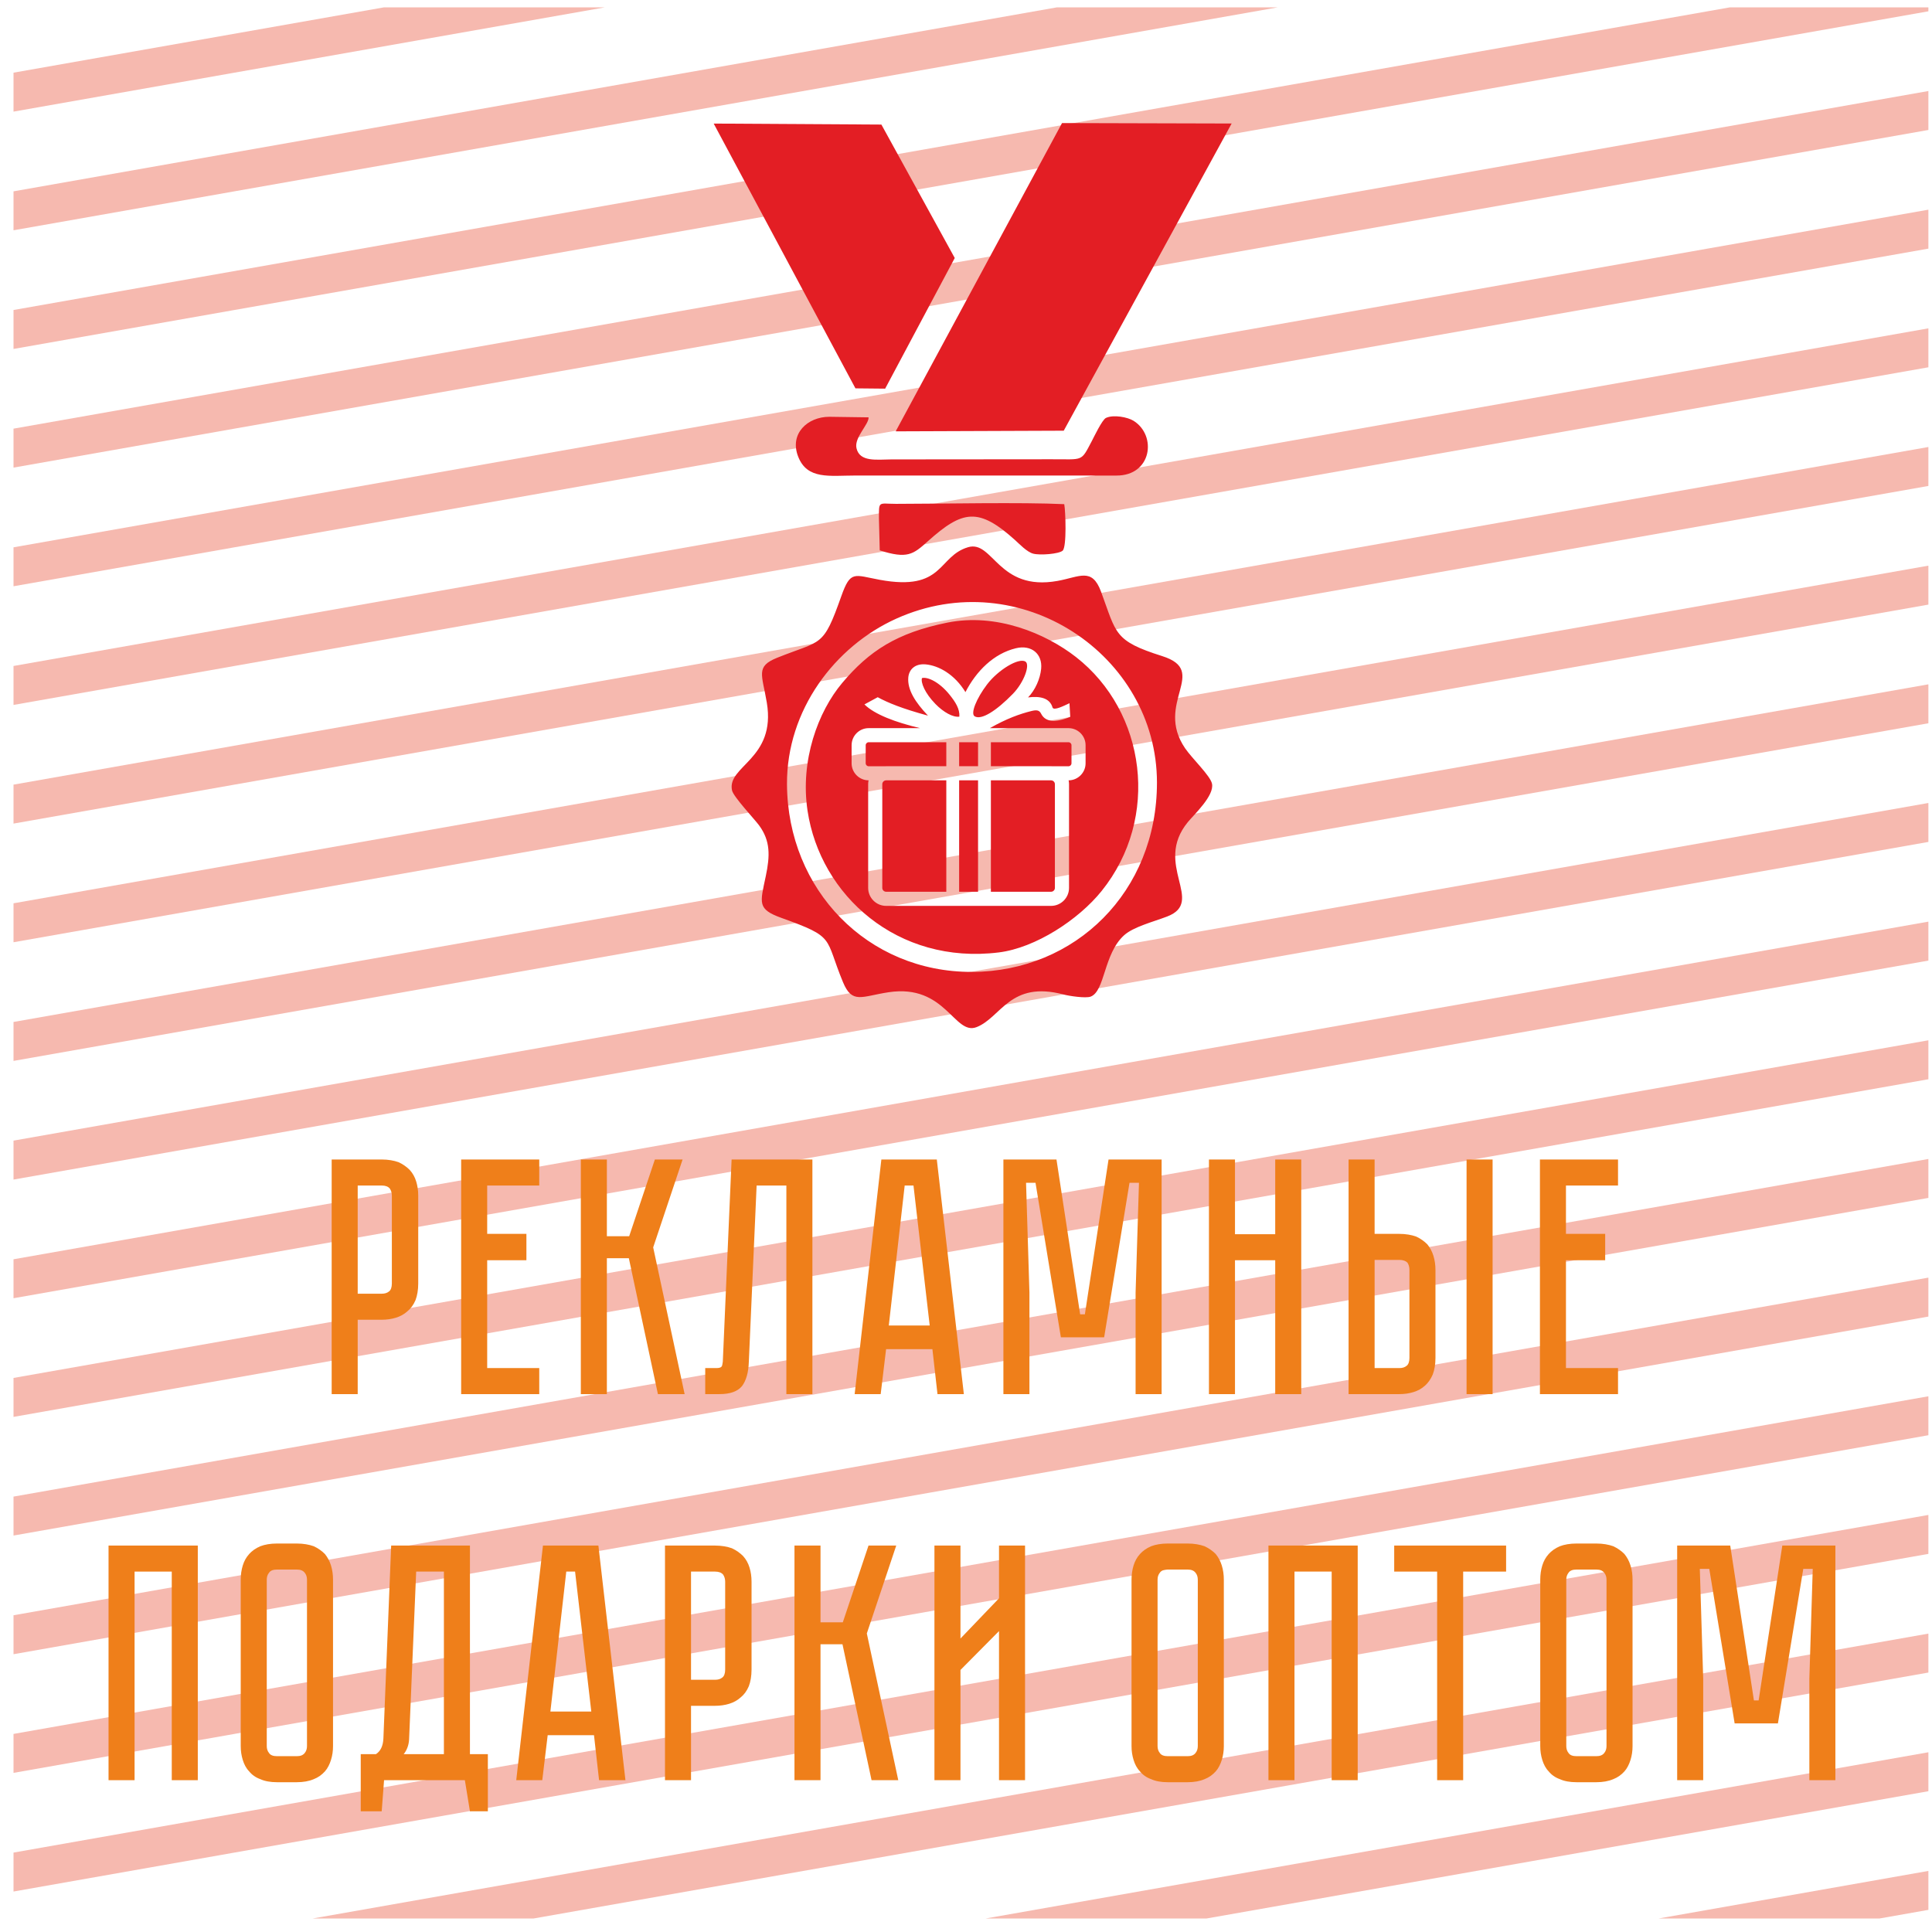 <?xml version="1.0" encoding="UTF-8"?> <svg xmlns="http://www.w3.org/2000/svg" xmlns:xlink="http://www.w3.org/1999/xlink" xmlns:xodm="http://www.corel.com/coreldraw/odm/2003" xml:space="preserve" width="50.447mm" height="50.447mm" version="1.1" style="shape-rendering:geometricPrecision; text-rendering:geometricPrecision; image-rendering:optimizeQuality; fill-rule:evenodd; clip-rule:evenodd" viewBox="0 0 5044.72 5044.72"> <defs> <style type="text/css"> .fil0 {fill:#F6B9AF} .fil1 {fill:#E31E24} .fil2 {fill:#EF7F1A;fill-rule:nonzero} </style> </defs> <g id="Слой_x0020_1">  <polygon class="fil0" points="35.28,189.76 1002.72,19.18 1579.53,19.18 35.28,291.47 "></polygon> <polygon class="fil0" points="35.28,499.61 2759.91,19.18 3336.71,19.18 35.28,601.31 "></polygon> <polygon class="fil0" points="35.28,809.45 4517.1,19.18 5035.28,19.18 5035.28,29.52 35.28,911.15 "></polygon> <polygon class="fil0" points="35.28,1119.28 5035.28,237.65 5035.28,339.36 35.28,1220.99 "></polygon> <polygon class="fil0" points="35.28,1429.12 5035.28,547.49 5035.28,649.19 35.28,1530.83 "></polygon> <polygon class="fil0" points="35.28,1738.96 5035.28,857.33 5035.28,959.03 35.28,1840.67 "></polygon> <polygon class="fil0" points="35.28,2048.8 5035.28,1167.16 5035.28,1268.87 35.28,2150.51 "></polygon> <polygon class="fil0" points="35.28,2358.63 5035.28,1477 5035.28,1578.71 35.28,2460.34 "></polygon> <polygon class="fil0" points="35.28,2668.48 5035.28,1786.85 5035.28,1888.55 35.28,2770.18 "></polygon> <polygon class="fil0" points="35.28,2978.32 5035.28,2096.68 5035.28,2198.39 35.28,3080.02 "></polygon> <polygon class="fil0" points="35.28,3288.15 5035.28,2406.52 5035.28,2508.23 35.28,3389.86 "></polygon> <polygon class="fil0" points="35.28,3597.99 5035.28,2716.36 5035.28,2818.06 35.28,3699.7 "></polygon> <polygon class="fil0" points="35.28,3907.83 5035.28,3026.2 5035.28,3127.9 35.28,4009.53 "></polygon> <polygon class="fil0" points="35.28,4217.67 5035.28,3336.04 5035.28,3437.75 35.28,4319.38 "></polygon> <polygon class="fil0" points="35.28,4527.51 5035.28,3645.87 5035.28,3747.58 35.28,4629.22 "></polygon> <polygon class="fil0" points="35.28,4837.35 5035.28,3955.71 5035.28,4057.42 35.28,4939.05 "></polygon> <polygon class="fil0" points="816.49,5009.44 5035.28,4265.55 5035.28,4367.26 1393.29,5009.44 "></polygon> <polygon class="fil0" points="2573.66,5009.44 5035.28,4575.39 5035.28,4677.1 3150.47,5009.44 "></polygon> <polygon class="fil0" points="4330.87,5009.44 5035.28,4885.23 5035.28,4986.93 4907.63,5009.44 "></polygon> <path class="fil1" d="M2527.44 1428.94c-79.52,23.91 -62.29,115.92 -230.41,84.98 -66.94,-12.32 -76.08,-25.45 -100.29,42.89 -48.03,135.56 -49.97,113.61 -167.32,160.63 -57.09,22.88 -39.46,43.68 -27.16,117.21 24.73,147.73 -104.79,165.21 -90.81,229.27 3.66,16.74 58.75,74.96 70.77,91.42 29.58,40.47 28.61,78.78 17.33,132.47 -14.84,70.62 -22.86,86.09 41.03,109.02 142.67,51.21 111.68,49.81 160.63,167.81 24.04,57.98 48.58,36.89 119.07,26.25 149.33,-22.55 171.33,114.03 229.89,91.01 64.16,-25.21 87.02,-122.1 226.96,-85.1 14.28,3.78 57.59,10.44 70.71,5.52 37.67,-14.12 33.66,-111.46 87.11,-160.01 24.43,-22.2 76.34,-35.26 112.66,-49.16 101.05,-38.67 -37.25,-135.31 54.01,-246.51 16.36,-19.94 69.85,-69.26 63.04,-100.48 -4.52,-20.81 -52.02,-65.62 -70.19,-92.28 -81.05,-118.82 64.54,-201.32 -59.66,-240.65 -126.82,-40.15 -119.22,-58.47 -159.86,-168.32 -23.66,-63.91 -55.74,-38.45 -113.52,-28.05 -155.81,28.04 -168.1,-107.74 -233.99,-87.92zm-213.69 571.76l157.19 0 0 -62.62 -202.79 0c-4.16,0 -7.69,3.53 -7.69,7.69l0 47.35c0,4.15 3.53,7.68 7.69,7.68l42.6 0c0.99,-0.06 1.99,-0.1 3,-0.1zm-56.6 -161.38c11.04,-6.04 23.67,-12.74 34.7,-18.79 26.57,14.48 64.16,29.94 131.29,48.1 -32.71,-34.21 -54.22,-67.59 -51.46,-99.59 1.81,-21.01 17.66,-36.76 45.36,-34.25 34.42,3.13 75.7,26.29 103.87,72.4 28.21,-54.69 73.47,-100.57 132.03,-114.6 40.45,-9.69 69.5,15 65.66,53.75 -2.57,26.08 -15.25,55.2 -34.17,74.72 31.29,-4.01 57,1.44 64.04,26.77 4.04,8.09 28.79,-4.52 44.07,-11.62 0.75,13.35 1.27,22.24 2.02,35.59 -39.95,16.33 -65.44,13.35 -76.11,-8.32 -4.87,-9.88 -12.84,-9.94 -25.41,-6.84 -30.22,7.46 -65.02,19.98 -108.4,44.66l205.49 0c24.46,0 44.47,20.01 44.47,44.47l0 47.35c0,24.4 -19.92,44.37 -44.3,44.47 0.71,3.22 1.09,6.56 1.09,9.98l0 270.96c0,25.77 -21.09,46.86 -46.86,46.86l-430.78 0c-25.77,0 -46.86,-21.09 -46.86,-46.86l0 -270.96c0,-3.42 0.37,-6.76 1.08,-9.98 -24.38,-0.1 -44.29,-20.07 -44.29,-44.47l0 -47.35c0,-24.46 20.01,-44.47 44.47,-44.47l134.29 0c-64.47,-15.33 -118.98,-35.88 -145.29,-61.98zm150.22 -68.75c-3.41,11.56 7.21,38.93 35.41,67.83 20.96,21.47 46.12,35.34 62.27,32.85 1.36,-20.19 -10.3,-38.17 -25.15,-56.74 -27.28,-34.09 -58.13,-47.83 -72.53,-43.94zm137.72 99.91c17.62,10.29 56.3,-14.22 99.67,-58.75 29.19,-29.96 45.64,-76.34 32.75,-84.27 -17.54,-10.8 -71.28,21.71 -100.16,59.71 -27.87,36.67 -43.96,76.48 -32.26,83.31zm-40.65 130.22l49.4 0 0 -62.62 -49.4 0 0 62.62zm0 36.89l0 290.91 49.4 0 0 -290.91 -49.4 0zm-33.5 290.91l0 -290.91 -157.19 0c-5.41,0 -9.98,4.56 -9.98,9.98l0 270.96c0,5.41 4.57,9.97 9.98,9.97l157.19 0zm116.4 -327.8l157.18 0c1.01,0 2.02,0.04 3.01,0.1l42.6 0c4.15,0 7.68,-3.53 7.68,-7.68l0 -47.35c0,-4.16 -3.53,-7.69 -7.68,-7.69l-202.79 0 0 62.62zm0 36.89l0 290.91 157.19 0c5.41,0 9.97,-4.56 9.97,-9.97l0 -270.96c0,-5.42 -4.56,-9.98 -9.98,-9.98l-157.18 0zm-292.28 -682.82l2.07 82.35c72.24,22.93 87.29,10.58 125.4,-23.63 91.58,-82.23 132.85,-88.39 227.06,-4.04 12.14,10.86 31.81,31.94 48.29,36.26 18.02,4.7 66.82,0.86 76.8,-7.78 11.09,-9.88 7.65,-103.57 4.24,-121.47 -112.05,-5.37 -317.67,-0.92 -439.29,-0.82 -46.65,-0.12 -44.62,-9.15 -44.57,39.13zm-60.77 -113.13l680.63 0.11c92.45,0.54 106.47,-104.24 45.17,-142.86 -15.39,-9.69 -52.5,-16.92 -72.34,-7.6 -9.92,4.71 -31.58,50.36 -37.16,60.9 -28.8,54.54 -20.74,46.73 -105.83,47.02l-417.28 0.37c-38.12,0.21 -82.77,7.56 -91.12,-29.42 -6.28,-27.8 32.65,-62.05 31.63,-80.41l-102.57 -1.46c-56.8,0.04 -104.53,44.09 -81.39,103.77 23.66,61.07 81.99,49.63 150.26,49.58zm239.11 384.14c127.89,-25.89 257.18,28.16 336.15,89.85 182.76,142.73 220.39,419.98 67.04,610.76 -60.51,75.26 -172.84,148.64 -268.47,160.51 -264.69,32.87 -466.3,-149.17 -499.49,-369.84 -19.74,-131.32 27.19,-258.55 90.57,-333.87 70.34,-83.6 143.09,-130.88 274.2,-157.41zm-239.73 -611.73l77.6 0.77 181.71 -341.15 -191.54 -348.42 -437.89 -2.59 370.12 691.39zm105.11 112.24l438.79 -1.67 438.42 -802.11 -442.86 -1.18 -434.35 804.96zm-283.85 921.69c1.67,275.41 210.43,490.79 483.24,489.81 269.87,-0.97 482.87,-209.3 482.82,-494.41 -0.05,-333.26 -357.75,-573.48 -680.67,-427.98 -160.55,72.35 -286.54,238.92 -285.39,432.58z"></path> <path class="fil2" d="M866.05 3640.22m225.99 -288.66c0,16.77 -2.65,31.78 -7.07,43.25 -5.29,12.36 -12.36,22.07 -21.18,29.13 -8.83,7.95 -18.54,13.25 -30.02,16.78 -11.47,3.53 -23.83,5.29 -37.07,5.29l-62.68 0 0 194.21 -67.97 0 0 -612.63 130.65 0c16.77,0 31.78,2.65 44.14,7.06 11.47,5.3 21.18,12.36 29.13,20.3 7.94,8.83 13.24,18.54 16.77,30.02 3.53,11.47 5.3,23.83 5.3,37.07l0 229.52zm-68.86 -229.52c0,-7.06 -1.76,-13.24 -5.3,-18.54 -4.41,-5.29 -11.47,-7.94 -21.18,-7.94l-62.68 0 0 282.48 62.68 0c7.94,0 14.12,-1.76 19.42,-6.18 4.41,-3.53 7.06,-10.59 7.06,-20.3l0 -229.52zm180.97 518.18m203.92 -612.63l0 67.97 -135.95 0 0 126.23 102.4 0 0 68.86 -102.4 0 0 281.6 135.95 0 0 67.97 -203.92 0 0 -612.63 203.92 0zm108.58 612.63m0 -612.63l67.97 0 0 200.38 58.26 0 67.09 -200.38 72.39 0 -76.8 229.51 82.1 383.12 -69.74 0 -75.92 -354.87 -57.38 0 0 354.87 -67.97 0 0 -612.63z"></path> <path class="fil2" d="M1841.46 3640.22m279.83 -612.63l0 612.63 -67.97 0 0 -544.66 -77.68 0 -20.31 459.92c-0.88,28.24 -7.06,49.43 -17.65,63.55 -11.48,14.13 -30.9,21.19 -59.15,21.19l-37.07 0 0 -67.97 28.25 0c7.06,0 11.47,-0.88 14.12,-3.53 1.77,-1.77 2.65,-6.18 3.53,-13.24l22.95 -527.89 210.98 0z"></path> <path class="fil2" d="M2231.63 3640.22m203.03 -117.41l-120.93 0 -14.13 117.41 -67.97 0 69.74 -612.63 144.77 0 70.62 612.63 -68.85 0 -13.25 -117.41zm-7.06 -61.79l-42.37 -365.46 -22.95 0 -41.49 365.46 106.81 0zm192.44 179.2m413.13 -612.63l0 612.63 -67.97 0 0 -264.83 8.83 -286.89 -24.72 0 -66.21 403.42 -112.99 0 -66.21 -403.42 -24.72 0 8.83 286.89 0 264.83 -67.97 0 0 -612.63 138.59 0 61.8 404.3 12.35 0 61.8 -404.3 138.59 0zm123.59 612.63m173.02 -612.63l67.97 0 0 612.63 -67.97 0 0 -349.57 -105.05 0 0 349.57 -67.97 0 0 -612.63 67.97 0 0 195.09 105.05 0 0 -195.09zm191.56 612.63m132.41 -418.43c16.78,0 31.78,2.65 44.14,7.07 11.48,5.29 21.19,12.35 29.13,20.3 7.06,8.83 12.36,18.54 15.89,30.01 3.53,11.48 5.3,23.84 5.3,37.08l0 229.52c0,16.77 -2.65,31.77 -7.06,43.25 -5.3,12.36 -12.36,22.07 -20.31,29.13 -8.82,7.95 -18.54,13.24 -30.01,16.77 -11.48,3.53 -23.84,5.3 -37.08,5.3l-132.41 0 0 -612.63 67.97 0 0 194.2 64.44 0zm26.49 94.46c0,-7.95 -1.77,-14.13 -5.3,-19.42 -4.41,-4.42 -11.48,-7.06 -21.19,-7.06l-64.44 0 0 282.48 64.44 0c7.95,0 14.13,-1.77 19.42,-6.18 4.42,-3.53 7.07,-10.59 7.07,-20.3l0 -229.52zm217.15 -288.66l0 612.63 -67.97 0 0 -612.63 67.97 0zm123.59 612.63m203.92 -612.63l0 67.97 -135.95 0 0 126.23 102.4 0 0 68.86 -102.4 0 0 281.6 135.95 0 0 67.97 -203.92 0 0 -612.63 203.92 0z"></path> <path class="fil2" d="M283.43 4648.3m233.05 -612.63l0 612.63 -67.97 0 0 -544.66 -97.11 0 0 544.66 -67.97 0 0 -612.63 233.05 0z"></path> <path class="fil2" d="M628.58 4648.3m146.54 -617.93c16.77,0 31.78,2.65 44.14,7.06 11.47,5.3 21.18,12.36 29.13,20.31 7.06,8.82 12.35,18.53 15.89,30.01 3.53,11.48 5.29,23.83 5.29,37.08l0 434.31c0,13.24 -1.76,24.72 -5.29,36.19 -3.54,11.48 -8.83,22.07 -15.89,30.02 -7.95,8.83 -17.66,15.89 -29.13,20.3 -12.36,5.3 -27.37,7.95 -44.14,7.95l-52.09 0c-16.77,0 -31.77,-2.65 -43.25,-7.95 -12.36,-4.41 -22.07,-11.47 -29.13,-20.3 -7.95,-7.95 -13.24,-18.54 -16.77,-30.02 -3.53,-11.47 -5.3,-22.95 -5.3,-36.19l0 -434.31c0,-13.25 1.77,-25.6 5.3,-37.08 3.53,-11.48 8.82,-21.19 16.77,-30.01 7.06,-7.95 16.77,-15.01 29.13,-20.31 11.48,-4.41 26.48,-7.06 43.25,-7.06l52.09 0zm0 555.25c9.71,0 15.89,-2.64 20.3,-7.94 4.41,-5.3 6.18,-11.48 6.18,-18.54l0 -434.31c0,-7.07 -1.77,-13.25 -6.18,-18.54 -4.41,-5.3 -10.59,-7.95 -20.3,-7.95l-52.09 0c-9.71,0 -16.77,2.65 -20.3,7.95 -4.41,5.29 -6.18,11.47 -6.18,18.54l0 434.31c0,7.06 1.77,13.24 6.18,18.54 3.53,5.3 10.59,7.94 20.3,7.94l52.09 0z"></path> <path class="fil2" d="M941.94 4648.3m331.92 -67.97l0 149.18 -46.79 0 -13.24 -81.21 -210.98 0 -6.18 81.21 -54.73 0 0 -149.18 39.72 0c12.36,-7.95 18.54,-22.07 19.43,-40.61l20.3 -504.05 205.68 0 0 544.66 46.79 0zm-114.76 0l0 -476.69 -72.39 0 -18.54 438.73c-0.88,15.01 -6.17,28.25 -14.12,37.96l105.05 0z"></path> <path class="fil2" d="M1347.99 4648.3m203.03 -117.41l-120.93 0 -14.13 117.41 -67.97 0 69.74 -612.63 144.77 0 70.62 612.63 -68.85 0 -13.25 -117.41zm-7.06 -61.79l-42.37 -365.46 -22.95 0 -41.49 365.46 106.81 0zm192.44 179.2m225.99 -288.66c0,16.77 -2.65,31.78 -7.07,43.25 -5.29,12.36 -12.36,22.07 -21.18,29.13 -8.83,7.95 -18.54,13.25 -30.02,16.78 -11.47,3.53 -23.83,5.29 -37.07,5.29l-62.68 0 0 194.21 -67.97 0 0 -612.63 130.65 0c16.77,0 31.78,2.65 44.14,7.06 11.47,5.3 21.18,12.36 29.13,20.3 7.94,8.83 13.24,18.54 16.77,30.02 3.53,11.47 5.3,23.83 5.3,37.07l0 229.52zm-68.86 -229.52c0,-7.06 -1.76,-13.24 -5.3,-18.54 -4.41,-5.29 -11.47,-7.94 -21.18,-7.94l-62.68 0 0 282.48 62.68 0c7.94,0 14.12,-1.76 19.42,-6.18 4.41,-3.53 7.06,-10.59 7.06,-20.3l0 -229.52zm180.97 518.18m0 -612.63l67.97 0 0 200.38 58.26 0 67.09 -200.38 72.39 0 -76.8 229.51 82.1 383.12 -69.74 0 -75.92 -354.87 -57.38 0 0 354.87 -67.97 0 0 -612.63zm365.46 612.63m168.61 0l0 -389.3 -100.64 101.52 0 287.78 -67.97 0 0 -612.63 67.97 0 0 242.76 100.64 -105.05 0 -137.71 67.97 0 0 612.63 -67.97 0zm346.03 0m146.54 -617.93c16.77,0 31.78,2.65 44.14,7.06 11.47,5.3 21.18,12.36 29.13,20.31 7.06,8.82 12.35,18.53 15.89,30.01 3.53,11.48 5.29,23.83 5.29,37.08l0 434.31c0,13.24 -1.76,24.72 -5.29,36.19 -3.54,11.48 -8.83,22.07 -15.89,30.02 -7.95,8.83 -17.66,15.89 -29.13,20.3 -12.36,5.3 -27.37,7.95 -44.14,7.95l-52.09 0c-16.77,0 -31.77,-2.65 -43.25,-7.95 -12.36,-4.41 -22.07,-11.47 -29.13,-20.3 -7.95,-7.95 -13.24,-18.54 -16.77,-30.02 -3.53,-11.47 -5.3,-22.95 -5.3,-36.19l0 -434.31c0,-13.25 1.77,-25.6 5.3,-37.08 3.53,-11.48 8.82,-21.19 16.77,-30.01 7.06,-7.95 16.77,-15.01 29.13,-20.31 11.48,-4.41 26.48,-7.06 43.25,-7.06l52.09 0zm0 555.25c9.71,0 15.89,-2.64 20.3,-7.94 4.41,-5.3 6.18,-11.48 6.18,-18.54l0 -434.31c0,-7.07 -1.77,-13.25 -6.18,-18.54 -4.41,-5.3 -10.59,-7.95 -20.3,-7.95l-52.09 0c-9.71,0 -16.77,2.65 -20.3,7.95 -4.41,5.29 -6.18,11.47 -6.18,18.54l0 434.31c0,7.06 1.77,13.24 6.18,18.54 3.53,5.3 10.59,7.94 20.3,7.94l52.09 0zm210.98 62.68m233.05 -612.63l0 612.63 -67.97 0 0 -544.66 -97.11 0 0 544.66 -67.97 0 0 -612.63 233.05 0z"></path> <path class="fil2" d="M3640.46 4648.3m292.19 -612.63l0 67.97 -112.11 0 0 544.66 -67.97 0 0 -544.66 -112.11 0 0 -67.97 292.19 0z"></path> <path class="fil2" d="M4021.81 4648.3m146.54 -617.93c16.77,0 31.78,2.65 44.14,7.06 11.47,5.3 21.18,12.36 29.13,20.31 7.06,8.82 12.35,18.53 15.89,30.01 3.53,11.48 5.29,23.83 5.29,37.08l0 434.31c0,13.24 -1.76,24.72 -5.29,36.19 -3.54,11.48 -8.83,22.07 -15.89,30.02 -7.95,8.83 -17.66,15.89 -29.13,20.3 -12.36,5.3 -27.37,7.95 -44.14,7.95l-52.09 0c-16.77,0 -31.77,-2.65 -43.25,-7.95 -12.36,-4.41 -22.07,-11.47 -29.13,-20.3 -7.95,-7.95 -13.24,-18.54 -16.77,-30.02 -3.53,-11.47 -5.3,-22.95 -5.3,-36.19l0 -434.31c0,-13.25 1.77,-25.6 5.3,-37.08 3.53,-11.48 8.82,-21.19 16.77,-30.01 7.06,-7.95 16.77,-15.01 29.13,-20.31 11.48,-4.41 26.48,-7.06 43.25,-7.06l52.09 0zm0 555.25c9.71,0 15.89,-2.64 20.3,-7.94 4.41,-5.3 6.18,-11.48 6.18,-18.54l0 -434.31c0,-7.07 -1.77,-13.25 -6.18,-18.54 -4.41,-5.3 -10.59,-7.95 -20.3,-7.95l-52.09 0c-9.71,0 -16.77,2.65 -20.3,7.95 -4.41,5.29 -6.18,11.47 -6.18,18.54l0 434.31c0,7.06 1.77,13.24 6.18,18.54 3.53,5.3 10.59,7.94 20.3,7.94l52.09 0zm210.98 62.68m413.13 -612.63l0 612.63 -67.97 0 0 -264.83 8.83 -286.89 -24.72 0 -66.21 403.42 -112.99 0 -66.21 -403.42 -24.72 0 8.83 286.89 0 264.83 -67.97 0 0 -612.63 138.59 0 61.8 404.3 12.35 0 61.8 -404.3 138.59 0z"></path> </g> </svg> 